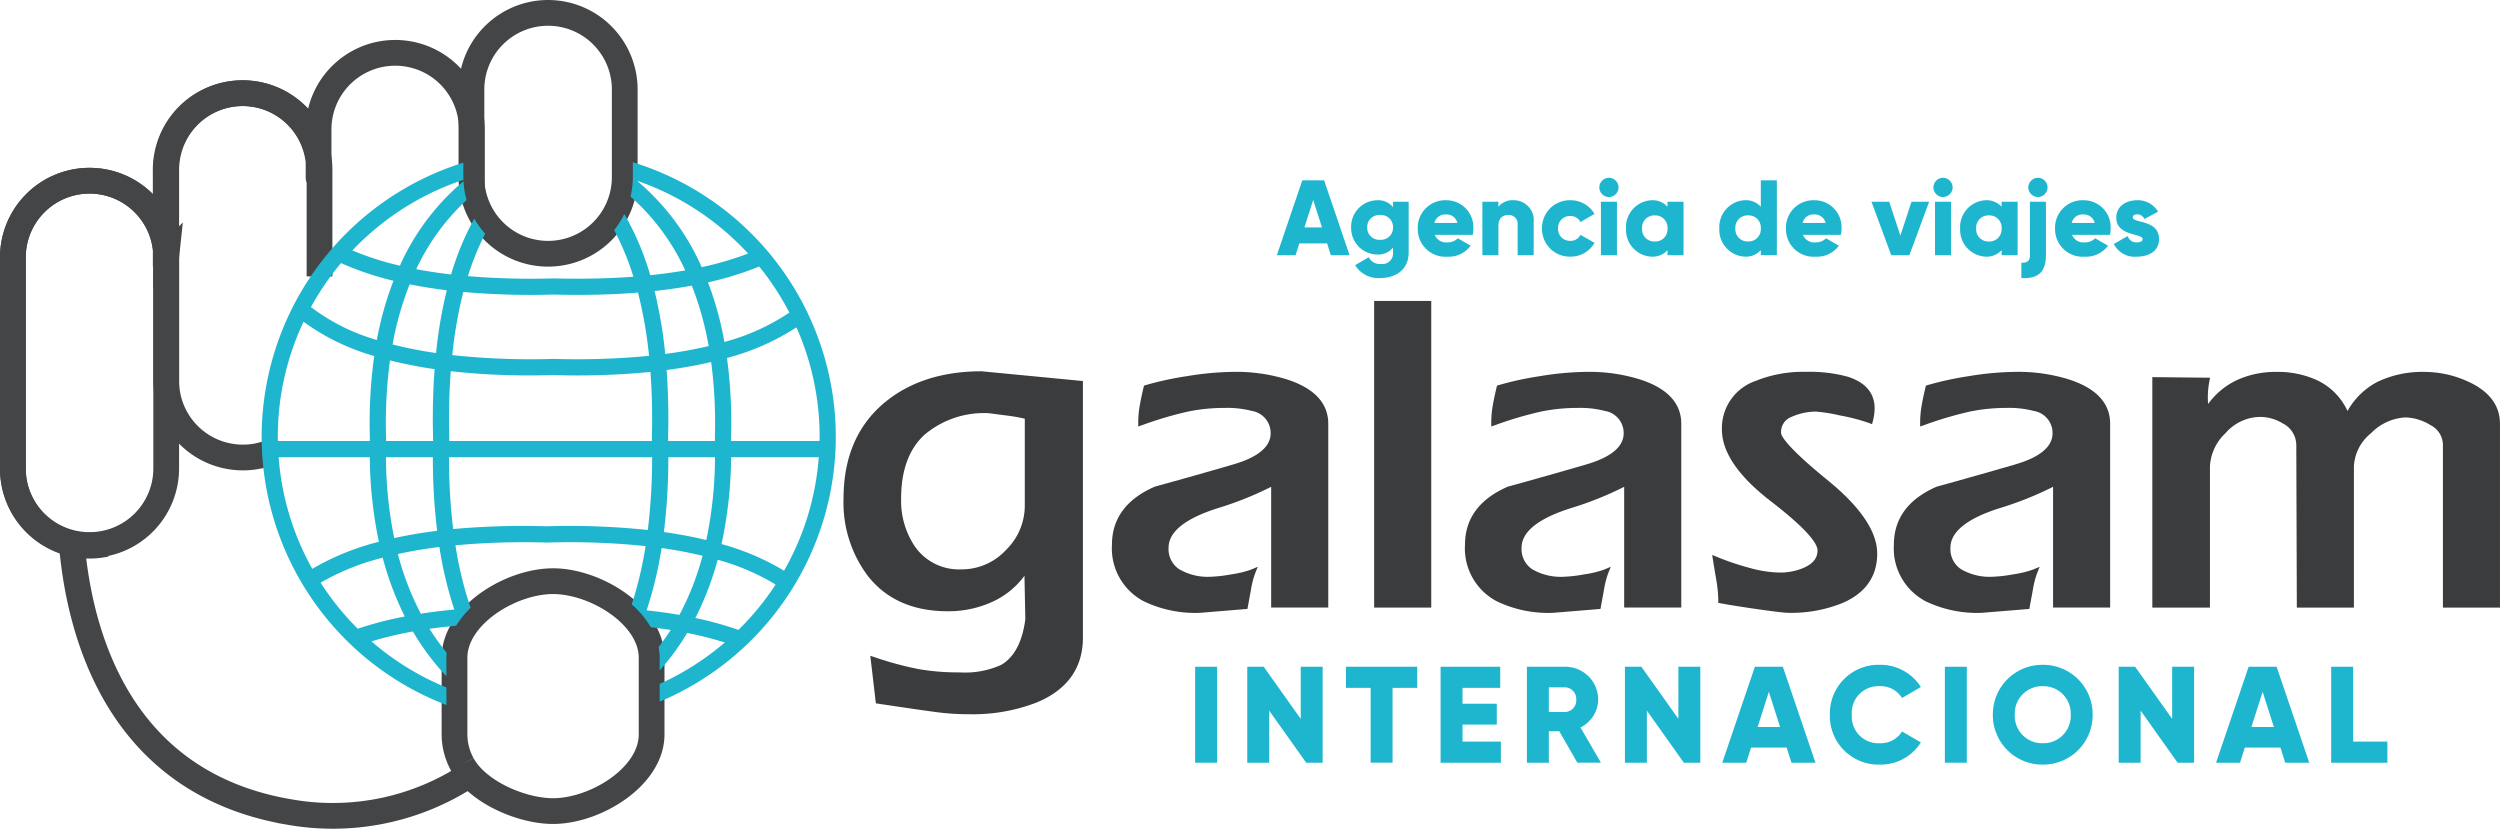 <svg xmlns="http://www.w3.org/2000/svg" width="291.269" height="96.564" viewBox="0 0 291.269 96.564"><g id="logo_galamint" transform="translate(-1488.709 1019.399)"><path id="Trazado_2712" data-name="Trazado 2712" d="M1658.655-911.592a28.934,28.934,0,0,1-3.377-.186c-1.017-.119-3.326-.45-7.265-1.042l-.27-.04-.648-5.543.533.177a38.471,38.471,0,0,0,5.033,1.365,26.641,26.641,0,0,0,4.831.393,10.173,10.173,0,0,0,4.841-.87c1.523-.876,2.474-2.662,2.823-5.309l-.1-5.076a9.536,9.536,0,0,1-3.8,3.062,12.286,12.286,0,0,1-5.168,1.071c-4.015,0-7.136-1.384-9.279-4.115a14.2,14.2,0,0,1-2.831-9.035c0-4.739,1.587-8.476,4.718-11.107,2.911-2.452,6.737-3.7,11.371-3.7l11.8,1.135v29.889c0,3.528-1.8,6.069-5.362,7.553A20.5,20.5,0,0,1,1658.655-911.592Zm2.242-35.074a10.74,10.74,0,0,0-7.479,2.507c-1.812,1.656-2.73,4.153-2.73,7.419a9.507,9.507,0,0,0,1.647,5.669,6.254,6.254,0,0,0,5.4,2.6,7,7,0,0,0,5.16-2.249,7.225,7.225,0,0,0,2.2-5.168v-10.132a17.465,17.465,0,0,0-1.924-.349Z" transform="translate(-56.99 -24.594)" fill="#3b3c3e"></path><path id="Trazado_2713" data-name="Trazado 2713" d="M1703.944-923.37a13.855,13.855,0,0,1-6.533-1.327,6.947,6.947,0,0,1-3.74-6.619c0-3.039,1.679-5.311,4.99-6.754,3.015-.83,6.071-1.694,9.133-2.586,2.9-.843,4.364-2.067,4.364-3.636a2.6,2.6,0,0,0-2.194-2.6,11.364,11.364,0,0,0-3.141-.352,21.224,21.224,0,0,0-4.275.422,43.531,43.531,0,0,0-5.341,1.577l-.475.167v-.5a11.233,11.233,0,0,1,.158-1.833c.1-.619.26-1.368.465-2.228l.047-.2.194-.06a37.109,37.109,0,0,1,4.853-1.052,35.258,35.258,0,0,1,5.536-.495,19.937,19.937,0,0,1,6.046.874c3.211,1.028,4.84,2.77,4.84,5.176v21.413h-6.653v-14.068a39.132,39.132,0,0,1-6.2,2.482c-3.819,1.206-5.752,2.759-5.752,4.618a2.808,2.808,0,0,0,1.222,2.491,6.62,6.62,0,0,0,3.745.885,15.934,15.934,0,0,0,2.3-.271,11.659,11.659,0,0,0,2.338-.558l.786-.328-.318.791a10.8,10.8,0,0,0-.471,1.86l-.415,2.256-5.491.452Z" transform="translate(-75.409 -24.63)" fill="#3b3c3e"></path><rect id="Rect&#xE1;ngulo_1320" data-name="Rect&#xE1;ngulo 1320" width="6.653" height="35.727" transform="translate(1648.807 -984.337)" fill="#3b3c3e"></rect><path id="Trazado_2714" data-name="Trazado 2714" d="M1769.3-923.37a13.853,13.853,0,0,1-6.535-1.327,6.944,6.944,0,0,1-3.739-6.619c0-3.039,1.678-5.311,4.988-6.754,3.012-.829,6.068-1.693,9.133-2.586,2.9-.843,4.364-2.067,4.364-3.636a2.6,2.6,0,0,0-2.193-2.6,11.377,11.377,0,0,0-3.142-.352,21.219,21.219,0,0,0-4.275.422,43.438,43.438,0,0,0-5.34,1.577l-.475.167v-.5a11.2,11.2,0,0,1,.157-1.834c.1-.609.253-1.338.464-2.227l.047-.2.194-.06a37.106,37.106,0,0,1,4.852-1.052,35.272,35.272,0,0,1,5.537-.495,19.925,19.925,0,0,1,6.045.874c3.212,1.028,4.84,2.769,4.84,5.176v21.413h-6.652v-14.068a39.039,39.039,0,0,1-6.2,2.482c-3.817,1.206-5.752,2.759-5.752,4.618a2.805,2.805,0,0,0,1.222,2.491,6.616,6.616,0,0,0,3.746.885,15.925,15.925,0,0,0,2.3-.271,11.617,11.617,0,0,0,2.339-.558l.787-.328-.32.792a10.716,10.716,0,0,0-.47,1.859l-.413,2.257-5.492.452Z" transform="translate(-99.633 -24.63)" fill="#3b3c3e"></path><path id="Trazado_2715" data-name="Trazado 2715" d="M1813.682-923.37c-.428,0-1.556-.131-3.448-.4-1.859-.266-3.356-.5-4.452-.706l-.291-.054v-.3a14.976,14.976,0,0,0-.239-2.418c-.166-.961-.288-1.708-.371-2.24l-.1-.627.586.242a30.879,30.879,0,0,0,3.783,1.271,13.782,13.782,0,0,0,3.488.539,6.929,6.929,0,0,0,2.737-.522c1.132-.475,1.68-1.148,1.68-2.059,0-.7-.942-2.263-5.43-5.715-3.789-2.915-5.71-5.729-5.71-8.363a5.814,5.814,0,0,1,3.888-5.652,14.758,14.758,0,0,1,5.895-1.071,16.707,16.707,0,0,1,4.885.568c2.073.662,3.125,1.909,3.125,3.706a5.932,5.932,0,0,1-.2,1.433l-.1.391-.376-.145a22.179,22.179,0,0,0-3.338-.869,19.927,19.927,0,0,0-2.777-.453,7.031,7.031,0,0,0-2.884.612,1.874,1.874,0,0,0-1.228,1.847c0,.335.533,1.549,5.47,5.57,3.8,3.1,5.732,5.959,5.732,8.508,0,2.675-1.37,4.618-4.071,5.775A15.894,15.894,0,0,1,1813.682-923.37Z" transform="translate(-116.59 -24.63)" fill="#3b3c3e"></path><path id="Trazado_2716" data-name="Trazado 2716" d="M1848.69-923.37a13.858,13.858,0,0,1-6.535-1.327,6.945,6.945,0,0,1-3.738-6.619c0-3.039,1.679-5.311,4.988-6.754,3.008-.828,6.065-1.692,9.134-2.586,2.9-.844,4.363-2.067,4.363-3.636a2.6,2.6,0,0,0-2.194-2.6,11.364,11.364,0,0,0-3.141-.352,21.208,21.208,0,0,0-4.274.422,43.437,43.437,0,0,0-5.341,1.577l-.475.167v-.5a11.259,11.259,0,0,1,.158-1.833c.1-.627.261-1.377.464-2.229l.047-.2.194-.06a37.069,37.069,0,0,1,4.853-1.052,35.228,35.228,0,0,1,5.536-.495,19.935,19.935,0,0,1,6.045.874c3.211,1.027,4.839,2.769,4.839,5.176v21.413h-6.65v-14.068a39.158,39.158,0,0,1-6.205,2.482c-3.818,1.207-5.752,2.76-5.752,4.618a2.806,2.806,0,0,0,1.222,2.491,6.623,6.623,0,0,0,3.747.885,15.843,15.843,0,0,0,2.3-.271,11.586,11.586,0,0,0,2.34-.558l.787-.328-.318.791a10.723,10.723,0,0,0-.469,1.86q-.246,1.315-.368,1.987l-.048.27-5.491.452Z" transform="translate(-129.056 -24.63)" fill="#3b3c3e"></path><path id="Trazado_2717" data-name="Trazado 2717" d="M1920.118-923.981v-18.9a2.594,2.594,0,0,0-1.446-2.356,5.835,5.835,0,0,0-2.911-.9,6.033,6.033,0,0,0-4.013,1.835,5.274,5.274,0,0,0-2,3.867v16.456h-6.65l-.062-18.9a2.847,2.847,0,0,0-1.6-2.571,5.036,5.036,0,0,0-2.575-.746,5.427,5.427,0,0,0-4.086,1.908,5.7,5.7,0,0,0-1.8,3.856v16.456h-6.713v-26.855l6.73.069-.085.423a9.95,9.95,0,0,0-.177,1.95q0,.337.035.687a8.684,8.684,0,0,1,3.5-2.849,10.861,10.861,0,0,1,4.492-.889,10.937,10.937,0,0,1,4.366.826,7.322,7.322,0,0,1,3.881,3.73,8.483,8.483,0,0,1,3.467-3.385,12.053,12.053,0,0,1,5.427-1.171,12.246,12.246,0,0,1,5.168,1.135c2.453,1.118,3.7,2.772,3.7,4.915v21.413Z" transform="translate(-146.791 -24.63)" fill="#3b3c3e"></path><path id="Trazado_2718" data-name="Trazado 2718" d="M1501.1-919.75c.89,10.574,5.441,28.014,25.459,31.352a28.864,28.864,0,0,0,20.985-4.428" transform="translate(-4.037 -36.377)" fill="none" stroke="#444547" stroke-width="3"></path><path id="Trazado_2719" data-name="Trazado 2719" d="M1543.684-993.555v-8.02a8.923,8.923,0,0,0-8.926-8.926h0a8.927,8.927,0,0,0-8.933,8.926v5.6l.051.242v-1.148a8.926,8.926,0,0,0-8.93-8.923h0a8.931,8.931,0,0,0-8.932,8.923l.005,11.335v-.657l.05-.47a8.934,8.934,0,0,0-8.929-8.931h0a8.933,8.933,0,0,0-8.931,8.931v24.663a8.928,8.928,0,0,0,8.931,8.93h0a9.031,9.031,0,0,0,1.881-.2" transform="translate(0 -2.742)" fill="none" stroke="#444547" stroke-width="3"></path><path id="Trazado_2720" data-name="Trazado 2720" d="M1592.959-998.761a8.927,8.927,0,0,1-8.931,8.926h0a8.926,8.926,0,0,1-8.929-8.926v-10.206a8.928,8.928,0,0,1,8.929-8.931h0a8.93,8.93,0,0,1,8.931,8.931Z" transform="translate(-31.463 0)" fill="none" stroke="#444547" stroke-width="3"></path><path id="Trazado_2721" data-name="Trazado 2721" d="M1508.075-953.307a8.927,8.927,0,0,1-8.931,8.926h0a8.925,8.925,0,0,1-8.929-8.926v-24.587a8.928,8.928,0,0,1,8.929-8.932h0a8.93,8.93,0,0,1,8.931,8.932Z" transform="translate(-0.002 -11.517)" fill="none" stroke="#444547" stroke-width="3"></path><path id="Trazado_2722" data-name="Trazado 2722" d="M1530.459-961.079a8.92,8.92,0,0,1-2.932.492h0a8.925,8.925,0,0,1-8.929-8.926V-994.1a8.929,8.929,0,0,1,8.929-8.931h0a8.93,8.93,0,0,1,8.931,8.931v12.414" transform="translate(-10.522 -5.51)" fill="none" stroke="#444547" stroke-width="3"></path><path id="Trazado_2723" data-name="Trazado 2723" d="M1572.861-891.366a7.293,7.293,0,0,1-.9-3.472v-8.93c0-4.936,6.551-8.93,11.478-8.93h0c4.937,0,11.487,3.995,11.487,8.93v8.93c0,4.93-6.55,8.926-11.487,8.926h0c-3.7,0-8.861-2.25-10.575-5.454" transform="translate(-30.299 -38.99)" fill="none" stroke="#444547" stroke-width="3"></path><g id="Grupo_7280" data-name="Grupo 7280" transform="translate(1637.472 -998.686)"><path id="Trazado_2724" data-name="Trazado 2724" d="M1730.049-979.547h-3.238l-.437,1.37h-2.179l2.964-8.719h2.541l2.965,8.719h-2.18Zm-.6-1.869-1.021-3.2-1.021,3.2Z" transform="translate(-1724.194 987.195)" fill="#1eb6cf"></path><path id="Trazado_2725" data-name="Trazado 2725" d="M1744.647-983.041v5.917c0,2.093-1.632,2.977-3.288,2.977a3.185,3.185,0,0,1-2.952-1.507l1.594-.922a1.423,1.423,0,0,0,1.42.785,1.241,1.241,0,0,0,1.407-1.333v-.573a2.211,2.211,0,0,1-1.819.81,3.085,3.085,0,0,1-3.064-3.164,3.085,3.085,0,0,1,3.064-3.164,2.212,2.212,0,0,1,1.819.809v-.635Zm-1.819,2.99a1.41,1.41,0,0,0-1.507-1.445,1.41,1.41,0,0,0-1.507,1.445,1.41,1.41,0,0,0,1.507,1.445A1.41,1.41,0,0,0,1742.828-980.051Z" transform="translate(-1729.291 985.831)" fill="#1eb6cf"></path><path id="Trazado_2726" data-name="Trazado 2726" d="M1753.746-978.307a1.628,1.628,0,0,0,1.2-.473l1.494.859a3.157,3.157,0,0,1-2.714,1.283,3.217,3.217,0,0,1-3.451-3.288,3.194,3.194,0,0,1,3.314-3.288,3.145,3.145,0,0,1,3.164,3.288,3.622,3.622,0,0,1-.075.747h-4.422A1.417,1.417,0,0,0,1753.746-978.307Zm1.146-2.267a1.283,1.283,0,0,0-1.32-.984,1.287,1.287,0,0,0-1.358.984Z" transform="translate(-1733.859 985.831)" fill="#1eb6cf"></path><path id="Trazado_2727" data-name="Trazado 2727" d="M1768.219-980.637v3.824h-1.869v-3.55a1.027,1.027,0,0,0-1.083-1.134c-.685,0-1.159.4-1.159,1.283v3.4h-1.868v-6.228h1.868v.585a2.131,2.131,0,0,1,1.781-.76A2.33,2.33,0,0,1,1768.219-980.637Z" transform="translate(-1738.295 985.831)" fill="#1eb6cf"></path><path id="Trazado_2728" data-name="Trazado 2728" d="M1773.281-979.927a3.227,3.227,0,0,1,3.3-3.288,3.209,3.209,0,0,1,2.815,1.594l-1.631.947a1.291,1.291,0,0,0-1.208-.7,1.371,1.371,0,0,0-1.407,1.445,1.371,1.371,0,0,0,1.407,1.445,1.277,1.277,0,0,0,1.208-.7l1.631.935a3.18,3.18,0,0,1-2.815,1.606A3.227,3.227,0,0,1,1773.281-979.927Z" transform="translate(-1742.387 985.831)" fill="#1eb6cf"></path><path id="Trazado_2729" data-name="Trazado 2729" d="M1783.887-986.25a1.132,1.132,0,0,1,1.121-1.121,1.131,1.131,0,0,1,1.12,1.121,1.131,1.131,0,0,1-1.12,1.121A1.132,1.132,0,0,1,1783.887-986.25Zm.187,1.669h1.867v6.228h-1.867Z" transform="translate(-1746.318 987.371)" fill="#1eb6cf"></path><path id="Trazado_2730" data-name="Trazado 2730" d="M1795.533-983.041v6.228h-1.868v-.586a2.34,2.34,0,0,1-1.856.76,3.128,3.128,0,0,1-2.977-3.288,3.128,3.128,0,0,1,2.977-3.288,2.34,2.34,0,0,1,1.856.76v-.585Zm-1.868,3.114a1.422,1.422,0,0,0-1.483-1.52,1.422,1.422,0,0,0-1.482,1.52,1.422,1.422,0,0,0,1.482,1.519A1.422,1.422,0,0,0,1793.665-979.927Z" transform="translate(-1748.151 985.831)" fill="#1eb6cf"></path><path id="Trazado_2731" data-name="Trazado 2731" d="M1812.806-986.9v8.719h-1.869v-.586a2.34,2.34,0,0,1-1.856.76,3.127,3.127,0,0,1-2.977-3.288,3.128,3.128,0,0,1,2.977-3.288,2.34,2.34,0,0,1,1.856.76V-986.9Zm-1.869,5.605a1.422,1.422,0,0,0-1.482-1.52,1.422,1.422,0,0,0-1.482,1.52,1.422,1.422,0,0,0,1.482,1.519A1.422,1.422,0,0,0,1810.937-981.291Z" transform="translate(-1754.552 987.195)" fill="#1eb6cf"></path><path id="Trazado_2732" data-name="Trazado 2732" d="M1821.906-978.307a1.63,1.63,0,0,0,1.2-.473l1.494.859a3.16,3.16,0,0,1-2.715,1.283,3.216,3.216,0,0,1-3.45-3.288,3.193,3.193,0,0,1,3.313-3.288,3.145,3.145,0,0,1,3.164,3.288,3.6,3.6,0,0,1-.075.747h-4.422A1.417,1.417,0,0,0,1821.906-978.307Zm1.146-2.267a1.283,1.283,0,0,0-1.32-.984,1.285,1.285,0,0,0-1.358.984Z" transform="translate(-1759.121 985.831)" fill="#1eb6cf"></path><path id="Trazado_2733" data-name="Trazado 2733" d="M1840.983-982.938l-2.3,6.228h-2.117l-2.3-6.228h2.067l1.3,3.949,1.294-3.949Z" transform="translate(-1764.987 985.728)" fill="#1eb6cf"></path><path id="Trazado_2734" data-name="Trazado 2734" d="M1845.734-986.25a1.133,1.133,0,0,1,1.122-1.121,1.132,1.132,0,0,1,1.12,1.121,1.132,1.132,0,0,1-1.12,1.121A1.133,1.133,0,0,1,1845.734-986.25Zm.187,1.669h1.868v6.228h-1.868Z" transform="translate(-1769.24 987.371)" fill="#1eb6cf"></path><path id="Trazado_2735" data-name="Trazado 2735" d="M1857.381-983.041v6.228h-1.869v-.586a2.34,2.34,0,0,1-1.856.76,3.127,3.127,0,0,1-2.976-3.288,3.127,3.127,0,0,1,2.976-3.288,2.34,2.34,0,0,1,1.856.76v-.585Zm-1.869,3.114a1.422,1.422,0,0,0-1.482-1.52,1.422,1.422,0,0,0-1.482,1.52,1.422,1.422,0,0,0,1.482,1.519A1.422,1.422,0,0,0,1855.512-979.927Z" transform="translate(-1771.073 985.831)" fill="#1eb6cf"></path><path id="Trazado_2736" data-name="Trazado 2736" d="M1863.013-984.581h1.867v6.228c0,1.943-.9,2.777-2.864,2.665v-1.794c.685.037,1-.212,1-.872Zm-.187-1.669a1.132,1.132,0,0,1,1.121-1.121,1.132,1.132,0,0,1,1.12,1.121,1.132,1.132,0,0,1-1.12,1.121A1.132,1.132,0,0,1,1862.826-986.25Z" transform="translate(-1775.275 987.371)" fill="#1eb6cf"></path><path id="Trazado_2737" data-name="Trazado 2737" d="M1871.724-978.307a1.629,1.629,0,0,0,1.2-.473l1.494.859a3.159,3.159,0,0,1-2.715,1.283,3.216,3.216,0,0,1-3.45-3.288,3.194,3.194,0,0,1,3.314-3.288,3.144,3.144,0,0,1,3.163,3.288,3.581,3.581,0,0,1-.075.747h-4.421A1.416,1.416,0,0,0,1871.724-978.307Zm1.146-2.267a1.284,1.284,0,0,0-1.321-.984,1.285,1.285,0,0,0-1.357.984Z" transform="translate(-1777.585 985.831)" fill="#1eb6cf"></path><path id="Trazado_2738" data-name="Trazado 2738" d="M1884.4-978.681c0,1.432-1.246,2.042-2.591,2.042a2.728,2.728,0,0,1-2.678-1.482l1.619-.921a1.023,1.023,0,0,0,1.059.735c.449,0,.673-.137.673-.386,0-.685-3.065-.323-3.065-2.479,0-1.358,1.146-2.043,2.441-2.043a2.725,2.725,0,0,1,2.429,1.333l-1.594.859a.9.9,0,0,0-.835-.548c-.323,0-.523.125-.523.349C1881.335-980.512,1884.4-980.985,1884.4-978.681Z" transform="translate(-1781.618 985.831)" fill="#1eb6cf"></path></g><g id="Grupo_7281" data-name="Grupo 7281" transform="translate(1627.954 -941.941)"><path id="Trazado_2739" data-name="Trazado 2739" d="M1711.627-896.856v11.18h-2.556v-11.18Z" transform="translate(-1709.071 897.08)" fill="#1eb6cf"></path><path id="Trazado_2740" data-name="Trazado 2740" d="M1727.5-896.856v11.18h-1.917l-4.312-6.069v6.069h-2.555v-11.18h1.917l4.312,6.069v-6.069Z" transform="translate(-1712.646 897.08)" fill="#1eb6cf"></path><path id="Trazado_2741" data-name="Trazado 2741" d="M1745.291-894.4h-2.875v8.72h-2.555v-8.72h-2.875v-2.46h8.3Z" transform="translate(-1719.417 897.08)" fill="#1eb6cf"></path><path id="Trazado_2742" data-name="Trazado 2742" d="M1761.522-888.136v2.46H1754.5v-11.18h6.947v2.46h-4.391v1.852h3.992v2.428h-3.992v1.98Z" transform="translate(-1725.906 897.08)" fill="#1eb6cf"></path><path id="Trazado_2743" data-name="Trazado 2743" d="M1774.252-889.35h-1.214v3.674h-2.556v-11.18h4.472a3.824,3.824,0,0,1,3.833,3.833,3.683,3.683,0,0,1-2.061,3.242l2.38,4.1h-2.748Zm-1.214-2.236h1.917a1.353,1.353,0,0,0,1.277-1.437,1.353,1.353,0,0,0-1.277-1.437h-1.917Z" transform="translate(-1731.832 897.08)" fill="#1eb6cf"></path><path id="Trazado_2744" data-name="Trazado 2744" d="M1797.411-896.856v11.18h-1.916l-4.311-6.069v6.069h-2.556v-11.18h1.916l4.312,6.069v-6.069Z" transform="translate(-1738.557 897.08)" fill="#1eb6cf"></path><path id="Trazado_2745" data-name="Trazado 2745" d="M1814.151-887.434H1810l-.559,1.757h-2.794l3.8-11.18h3.258l3.8,11.18h-2.795Zm-.767-2.4-1.31-4.1-1.31,4.1Z" transform="translate(-1745.235 897.08)" fill="#1eb6cf"></path><path id="Trazado_2746" data-name="Trazado 2746" d="M1826.566-891.4a5.667,5.667,0,0,1,5.813-5.813,5.576,5.576,0,0,1,4.791,2.587l-2.2,1.278a2.888,2.888,0,0,0-2.587-1.374,3.094,3.094,0,0,0-3.258,3.322,3.094,3.094,0,0,0,3.258,3.322,2.871,2.871,0,0,0,2.587-1.373l2.2,1.278a5.534,5.534,0,0,1-4.791,2.587A5.667,5.667,0,0,1,1826.566-891.4Z" transform="translate(-1752.618 897.211)" fill="#1eb6cf"></path><path id="Trazado_2747" data-name="Trazado 2747" d="M1850.412-896.856v11.18h-2.556v-11.18Z" transform="translate(-1760.509 897.08)" fill="#1eb6cf"></path><path id="Trazado_2748" data-name="Trazado 2748" d="M1856.739-891.4a5.763,5.763,0,0,1,5.813-5.813,5.763,5.763,0,0,1,5.813,5.813,5.764,5.764,0,0,1-5.813,5.814A5.764,5.764,0,0,1,1856.739-891.4Zm9.071,0a3.18,3.18,0,0,0-3.258-3.322,3.18,3.18,0,0,0-3.258,3.322,3.18,3.18,0,0,0,3.258,3.322A3.18,3.18,0,0,0,1865.81-891.4Z" transform="translate(-1763.801 897.211)" fill="#1eb6cf"></path><path id="Trazado_2749" data-name="Trazado 2749" d="M1888.818-896.856v11.18H1886.9l-4.311-6.069v6.069h-2.556v-11.18h1.916l4.313,6.069v-6.069Z" transform="translate(-1772.435 897.08)" fill="#1eb6cf"></path><path id="Trazado_2750" data-name="Trazado 2750" d="M1905.559-887.434h-4.153l-.559,1.757h-2.794l3.8-11.18h3.258l3.8,11.18h-2.8Zm-.767-2.4-1.309-4.1-1.31,4.1Z" transform="translate(-1779.113 897.08)" fill="#1eb6cf"></path><path id="Trazado_2751" data-name="Trazado 2751" d="M1925.916-888.136v2.46h-6.548v-11.18h2.556v8.72Z" transform="translate(-1787.013 897.08)" fill="#1eb6cf"></path></g><path id="Trazado_2752" data-name="Trazado 2752" d="M1579.506-990.246v1.734a9.811,9.811,0,0,1-.273,2.265,25.813,25.813,0,0,1,6.379,8.6c-1.295.227-2.657.412-4.08.559a32.071,32.071,0,0,0-3.024-7.128,9.885,9.885,0,0,1-1.182,1.877,31.117,31.117,0,0,1,2.244,5.428q-4.208.314-9.085.2h-.4a89.351,89.351,0,0,1-9.792-.266,31.435,31.435,0,0,1,2.009-4.945,9.9,9.9,0,0,1-1.269-1.758,32.506,32.506,0,0,0-2.7,6.506q-2.128-.246-4.064-.616a25.948,25.948,0,0,1,5.865-8.051,9.808,9.808,0,0,1-.353-2.2,27.557,27.557,0,0,0-7.415,9.844,34.423,34.423,0,0,1-5.537-1.773,31.623,31.623,0,0,1,12.944-8.234c0-.1-.015-.2-.015-.3V-990.2a33.51,33.51,0,0,0-23.5,31.941,33.5,33.5,0,0,0,21.527,31.246v-2.039a31.632,31.632,0,0,1-8.733-5.373,42.5,42.5,0,0,1,4.83-1.152,28.471,28.471,0,0,0,3.9,5.213v-2.141c0-.2.013-.4.033-.6a26.592,26.592,0,0,1-2-2.784c.995-.143,2.034-.258,3.1-.357a10.716,10.716,0,0,1,1.691-2.085,42.78,42.78,0,0,1-1.767-7.288,87.767,87.767,0,0,1,10.451-.323h.4a84.811,84.811,0,0,1,11.3.417,43.385,43.385,0,0,1-1.616,6.792,10.944,10.944,0,0,1,2.228,2.662c.787.094,1.562.2,2.311.317-.451.712-.927,1.368-1.412,2a6.35,6.35,0,0,1,.131,1.258v1.455a28.5,28.5,0,0,0,3.206-4.368,41.058,41.058,0,0,1,4.38,1.116,31.622,31.622,0,0,1-7.586,4.822v2.071a33.5,33.5,0,0,0,20.521-30.849A33.509,33.509,0,0,0,1579.506-990.246ZM1594.23-978.1a31.657,31.657,0,0,1,3.511,5.368,25.143,25.143,0,0,1-7.568,3.422,38.675,38.675,0,0,0-1.909-6.945A36.921,36.921,0,0,0,1594.23-978.1Zm-5.163,20.329h-5.45c0-.065,0-.127,0-.192v-.358c.068-2.8,0-5.358-.176-7.719,1.905-.251,3.63-.566,5.19-.931a54.592,54.592,0,0,1,.436,8.628v.4C1589.066-957.883,1589.065-957.828,1589.067-957.771Zm.01,1.888a47.8,47.8,0,0,1-1.011,9.651c-1.486-.359-3.13-.676-4.943-.932a69.762,69.762,0,0,0,.516-8.719Zm-9.1-32.218a31.641,31.641,0,0,1,12.954,8.49,36.524,36.524,0,0,1-5.405,1.586A27.611,27.611,0,0,0,1579.974-988.1Zm6.4,12.231a36.639,36.639,0,0,1,1.963,7.04,50.982,50.982,0,0,1-5.061.915,52.8,52.8,0,0,0-1.24-7.33Q1584.307-975.491,1586.373-975.871Zm-26.617.738a89.787,89.787,0,0,0,10.348.306h.358q1.339.033,2.633.033,3.7,0,7.007-.269a50.158,50.158,0,0,1,1.286,7.369,87.162,87.162,0,0,1-10.9.361h-.4a84.867,84.867,0,0,1-11.621-.446A49.78,49.78,0,0,1,1559.756-975.133Zm-1.464,9.231a81.605,81.605,0,0,0,9.231.488q1.256,0,2.581-.032h.358a88.388,88.388,0,0,0,11.091-.373c.169,2.281.239,4.759.172,7.476v.4c0,.058,0,.112,0,.169h-23.615c0-.065,0-.127,0-.192v-.4C1558.049-961.107,1558.12-963.6,1558.292-965.9Zm-4.794-10.123q2.059.414,4.328.689a52.557,52.557,0,0,0-1.251,7.315,47.934,47.934,0,0,1-5.064-1A36.369,36.369,0,0,1,1553.5-976.025Zm2.728,17.682v.357c0,.074,0,.142,0,.215h-5.478c0-.065,0-.127,0-.192v-.4a54.262,54.262,0,0,1,.461-8.8,50.681,50.681,0,0,0,5.2,1.019C1556.231-963.763,1556.158-961.177,1556.227-958.344Zm-.024,2.461a70.1,70.1,0,0,0,.5,8.575q-2.652.328-5,.848a48.157,48.157,0,0,1-.965-9.422Zm-10.7-22.617a35.081,35.081,0,0,0,6.113,2.059,38.372,38.372,0,0,0-1.938,6.9,23.322,23.322,0,0,1-7.676-3.835A31.667,31.667,0,0,1,1545.507-978.5Zm-7.365,20.237a31.364,31.364,0,0,1,3-13.4,26,26,0,0,0,8.234,3.988,55.929,55.929,0,0,0-.512,9.333v.357c0,.073,0,.142,0,.215h-10.705C1538.152-957.935,1538.142-958.1,1538.142-958.263Zm.1,2.38h10.618a49.279,49.279,0,0,0,1.061,9.853,29.681,29.681,0,0,0-7.76,3.151A31.323,31.323,0,0,1,1538.241-955.883Zm9.215,19.983a31.742,31.742,0,0,1-4.325-5.366,27.923,27.923,0,0,1,7.231-2.909,35.431,35.431,0,0,0,2.572,6.848A41.85,41.85,0,0,0,1547.456-935.9Zm7.35-1.752a32.278,32.278,0,0,1-2.672-6.953c1.453-.319,3.058-.6,4.832-.819a45.281,45.281,0,0,0,1.736,7.289Q1556.677-937.945,1554.806-937.651Zm14.863-10.188h-.359a90.649,90.649,0,0,0-10.737.326,68.646,68.646,0,0,1-.484-8.37h23.661a68.513,68.513,0,0,1-.5,8.481A86.017,86.017,0,0,0,1569.669-947.84Zm15.263,10.329q-1.835-.318-3.823-.534a45.009,45.009,0,0,0,1.748-7.256c1.754.247,3.341.551,4.77.9A32.083,32.083,0,0,1,1584.933-937.511Zm6.88,1.746a40.573,40.573,0,0,0-5.022-1.388,35.233,35.233,0,0,0,2.6-6.785,26.951,26.951,0,0,1,6.753,2.888A31.8,31.8,0,0,1,1591.813-935.765Zm5.311-6.895a28.961,28.961,0,0,0-7.286-3.105,49.02,49.02,0,0,0,1.116-10.118h10.215A31.332,31.332,0,0,1,1597.124-942.659Zm-6.171-15.112c0-.065,0-.127,0-.192v-.358a56.346,56.346,0,0,0-.478-9.125,27.744,27.744,0,0,0,8.094-3.566,31.371,31.371,0,0,1,2.7,12.749c0,.165-.01.327-.013.492Z" transform="translate(-17.066 -10.249)" fill="#1eb6cf"></path></g></svg>